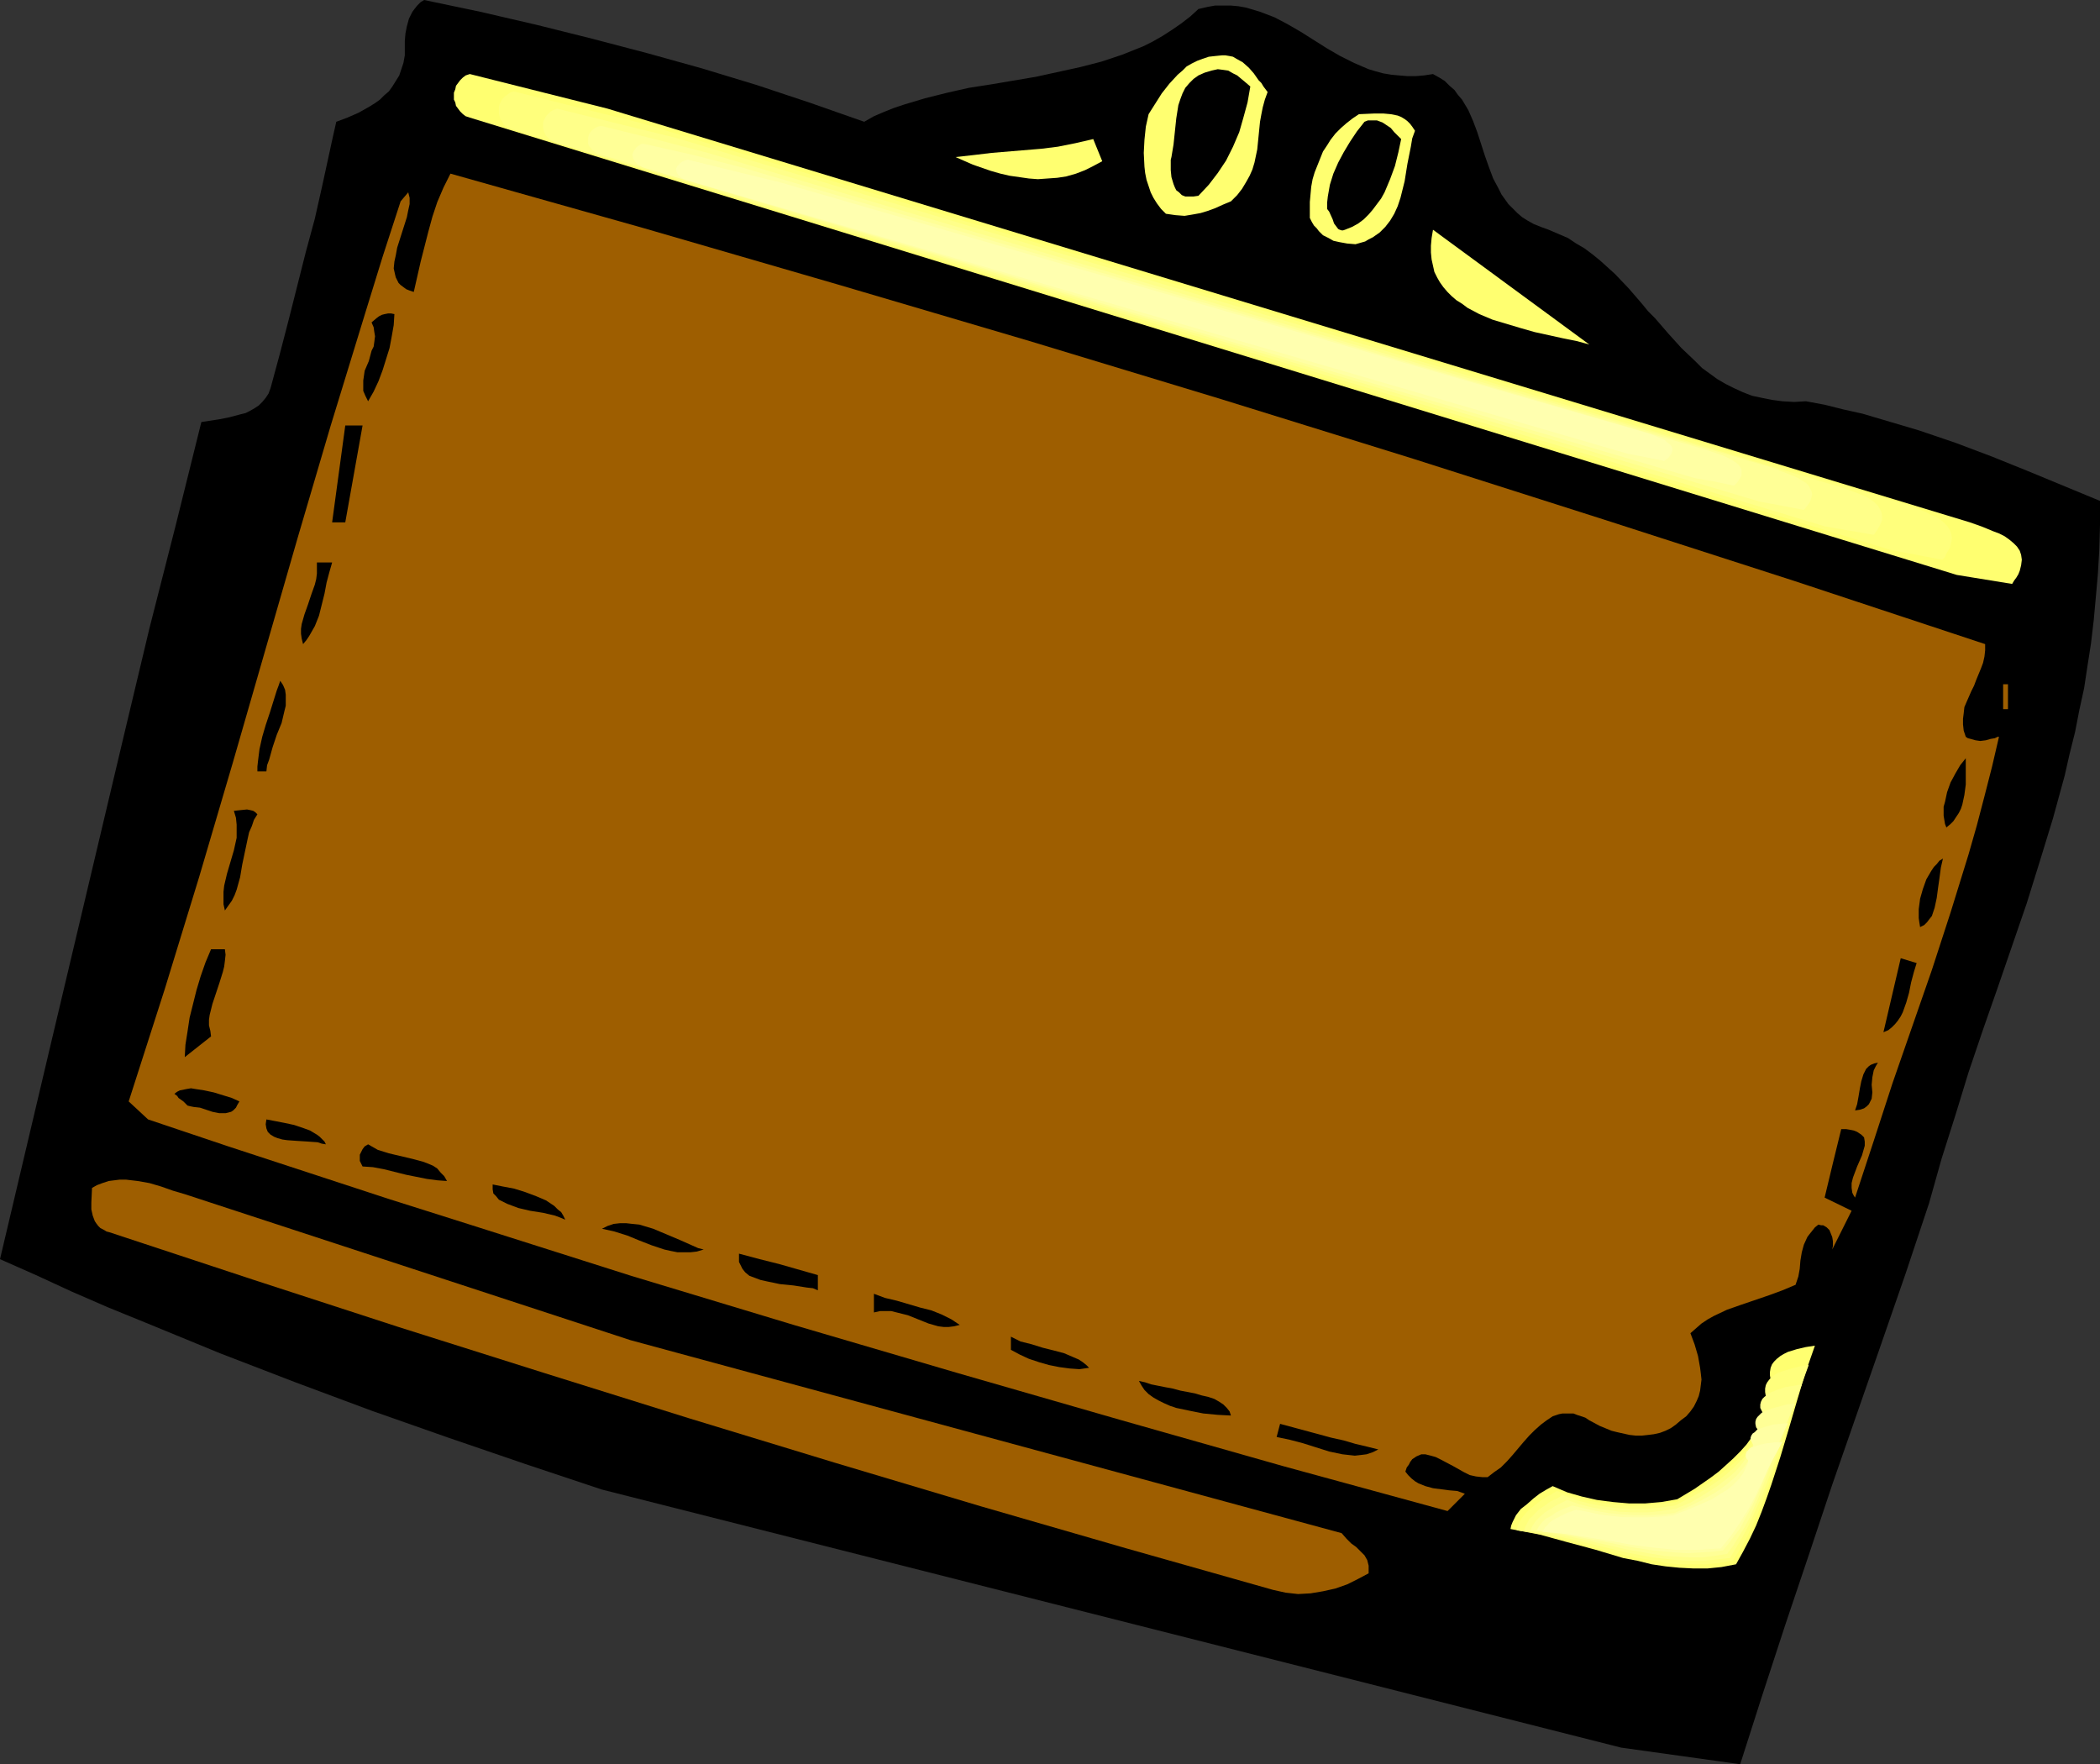 <?xml version="1.0" encoding="UTF-8" standalone="no"?>
<svg
   version="1.0"
   width="129.766mm"
   height="109.018mm"
   id="svg44"
   sodipodi:docname="Purse 37.wmf"
   xmlns:inkscape="http://www.inkscape.org/namespaces/inkscape"
   xmlns:sodipodi="http://sodipodi.sourceforge.net/DTD/sodipodi-0.dtd"
   xmlns="http://www.w3.org/2000/svg"
   xmlns:svg="http://www.w3.org/2000/svg">
  <rect width="100%" height="100%" fill="#333333" stroke="none"/>
  <sodipodi:namedview
     id="namedview44"
     pagecolor="#ffffff"
     bordercolor="#000000"
     borderopacity="0.25"
     inkscape:showpageshadow="2"
     inkscape:pageopacity="0.0"
     inkscape:pagecheckerboard="0"
     inkscape:deskcolor="#d1d1d1"
     inkscape:document-units="mm" />
  <defs
     id="defs1">
    <pattern
       id="WMFhbasepattern"
       patternUnits="userSpaceOnUse"
       width="6"
       height="6"
       x="0"
       y="0" />
  </defs>
  <path
     style="fill:#000000;fill-opacity:1;fill-rule:evenodd;stroke:none"
     d="m 201.838,28.439 2.262,-1.293 2.262,-0.969 2.424,-0.969 2.424,-0.808 4.848,-1.454 5.171,-1.293 5.01,-1.131 5.171,-0.808 10.504,-1.777 5.171,-1.131 5.171,-1.131 5.01,-1.293 4.848,-1.616 2.424,-0.969 2.424,-0.969 2.262,-1.131 2.262,-1.293 2.262,-1.454 2.101,-1.454 2.101,-1.616 1.939,-1.777 2.101,-0.485 1.778,-0.323 h 1.939 1.778 l 1.778,0.162 1.778,0.323 1.616,0.485 1.616,0.485 3.394,1.293 3.07,1.616 3.07,1.777 3.07,1.939 3.07,1.939 3.07,1.777 3.232,1.616 3.394,1.454 1.616,0.485 1.778,0.485 1.939,0.323 1.778,0.162 1.939,0.162 h 1.939 l 1.939,-0.162 2.101,-0.323 1.454,0.808 1.293,0.808 1.131,1.131 1.131,0.969 0.808,1.131 0.97,1.131 1.454,2.424 1.131,2.585 0.97,2.585 1.778,5.494 0.97,2.747 0.97,2.585 1.293,2.424 0.646,1.293 0.808,1.131 0.808,1.131 0.97,0.969 1.131,1.131 1.131,0.969 1.293,0.808 1.454,0.808 1.616,0.646 1.778,0.646 2.262,0.969 2.262,0.969 1.939,1.293 1.939,1.131 1.939,1.454 1.778,1.454 3.394,3.07 3.232,3.393 3.07,3.555 1.454,1.777 1.616,1.616 3.07,3.555 3.07,3.393 3.232,3.07 1.616,1.616 1.778,1.293 1.778,1.293 1.939,1.131 1.939,0.969 2.101,0.969 2.101,0.808 2.262,0.485 2.424,0.485 2.424,0.323 2.747,0.162 2.747,-0.162 4.363,0.808 4.525,1.131 4.363,0.969 4.363,1.293 8.726,2.585 8.565,2.908 8.565,3.232 8.403,3.393 16.806,6.948 v 5.655 l -0.162,5.817 -0.323,5.494 -0.485,5.494 -0.485,5.332 -0.646,5.494 -0.808,5.171 -0.808,5.332 -1.131,5.171 -0.97,5.009 -1.293,5.171 -1.131,5.009 -2.747,10.018 -3.07,10.018 -3.07,9.857 -3.394,9.857 -3.394,9.857 -3.394,9.695 -3.394,10.018 -3.07,10.018 -3.232,10.18 -2.909,10.341 -5.494,16.481 -5.656,16.32 -11.474,32.963 -5.494,16.481 -5.494,16.32 -5.333,16.32 -5.171,16.158 -27.795,-3.878 -238.037,-60.27 -17.938,-5.979 -17.938,-6.14 -17.938,-6.302 -17.776,-6.625 -17.614,-6.786 -17.291,-7.11 -8.726,-3.555 -8.565,-3.716 L 8.403,297.797 0,294.081 l 11.635,-49.283 11.635,-49.121 5.818,-24.561 5.818,-24.399 6.141,-24.076 5.979,-24.076 2.101,-0.323 2.101,-0.323 2.424,-0.485 2.424,-0.646 1.293,-0.323 0.97,-0.485 1.131,-0.646 0.97,-0.646 0.808,-0.808 0.808,-0.969 0.646,-0.969 0.485,-1.293 2.101,-7.756 2.101,-8.079 4.04,-15.997 2.101,-7.756 1.778,-7.918 1.616,-7.433 0.808,-3.716 0.808,-3.555 2.586,-0.969 2.586,-1.131 2.586,-1.454 1.293,-0.808 1.131,-0.808 0.97,-0.969 1.131,-0.969 0.808,-1.131 0.808,-1.293 0.808,-1.293 0.485,-1.454 0.485,-1.454 0.323,-1.777 V 9.533 l 0.162,-1.777 0.323,-1.616 0.485,-1.777 0.808,-1.616 0.485,-0.646 L 97.445,1.293 98.253,0.485 99.061,0 l 13.09,2.747 13.251,3.07 12.928,3.232 12.928,3.393 12.766,3.555 12.766,3.878 12.605,4.201 z"
     id="path1" />
  <path
     style="fill:#ffff70;fill-opacity:1;fill-rule:evenodd;stroke:none"
     d="m 296.051,21.491 -0.646,1.777 -0.485,1.777 -0.323,1.616 -0.323,1.777 -0.646,6.463 -0.646,3.07 -0.485,1.616 -0.646,1.454 -0.808,1.454 -0.97,1.616 -1.131,1.454 -1.454,1.454 -1.939,0.808 -1.778,0.808 -1.778,0.646 -1.616,0.485 -1.778,0.323 -1.939,0.323 -2.101,-0.162 -1.131,-0.162 -1.131,-0.162 -1.131,-1.131 -0.97,-1.293 -0.808,-1.293 -0.646,-1.293 -0.485,-1.454 -0.485,-1.454 -0.323,-1.616 -0.162,-1.454 -0.162,-3.232 0.162,-3.07 0.323,-3.07 0.646,-2.908 3.07,-4.847 1.778,-2.262 1.939,-2.101 1.131,-0.969 0.97,-0.969 1.131,-0.646 1.293,-0.646 1.293,-0.485 1.454,-0.485 1.454,-0.162 1.616,-0.162 h 0.808 l 0.97,0.162 0.808,0.162 0.808,0.485 1.454,0.808 1.454,1.293 1.131,1.293 1.131,1.616 0.646,0.646 0.485,0.808 z"
     id="path2" />
  <path
     style="fill:#000000;fill-opacity:1;fill-rule:evenodd;stroke:none"
     d="m 292.011,20.198 -0.646,3.716 -0.97,3.555 -0.97,3.393 -1.454,3.393 -1.616,3.232 -1.939,2.908 -2.101,2.747 -2.424,2.585 -1.131,0.162 h -0.97 -0.97 l -0.808,-0.323 -0.646,-0.646 -0.646,-0.485 -0.323,-0.646 -0.323,-0.808 -0.485,-1.616 -0.162,-1.616 v -1.616 -0.808 l 0.162,-0.646 0.485,-2.908 0.323,-3.07 0.323,-3.07 0.485,-3.07 0.485,-1.454 0.485,-1.293 0.646,-1.293 0.97,-1.131 0.97,-0.969 1.131,-0.808 1.454,-0.646 1.616,-0.485 1.454,-0.323 1.293,0.162 1.131,0.162 1.131,0.646 0.97,0.485 0.97,0.808 0.97,0.808 z"
     id="path3" />
  <path
     style="fill:#ffff70;fill-opacity:1;fill-rule:evenodd;stroke:none"
     d="m 460.075,121.995 2.747,0.97 2.747,1.131 1.293,0.485 1.293,0.646 1.131,0.808 0.97,0.808 0.808,0.808 0.646,0.969 0.323,0.97 0.162,1.131 -0.162,1.293 -0.323,1.293 -0.323,0.808 -0.485,0.808 -0.485,0.646 -0.485,0.808 -12.928,-2.101 -347.278,-106.806 -0.97,-0.323 -0.646,-0.485 -0.646,-0.646 -0.485,-0.646 -0.485,-0.646 -0.162,-0.808 -0.323,-0.646 v -0.808 -0.808 l 0.323,-0.808 0.162,-0.808 0.485,-0.646 0.485,-0.646 0.646,-0.646 0.646,-0.485 0.97,-0.323 32.158,8.079 z"
     id="path4" />
  <path
     style="fill:#ffff7c;fill-opacity:1;fill-rule:evenodd;stroke:none"
     d="m 444.561,117.632 5.171,1.939 1.131,0.646 1.293,0.485 0.97,0.646 0.808,0.646 0.808,0.808 0.646,0.97 0.323,0.808 0.162,1.131 -0.162,0.97 -0.323,1.293 -0.808,1.293 -0.323,0.808 -0.646,0.646 -5.979,-1.131 -5.979,-1.131 -161.115,-48.96 -80.315,-24.561 -80.477,-24.722 -0.808,-0.323 -0.646,-0.323 -0.646,-0.485 -0.323,-0.646 -0.485,-0.646 -0.162,-0.646 -0.162,-0.646 v -0.646 -0.808 l 0.162,-0.646 0.323,-0.646 0.323,-0.646 0.485,-0.485 0.646,-0.485 0.646,-0.485 0.808,-0.323 14.867,3.716 15.029,3.716 73.528,22.298 73.69,22.137 z"
     id="path5" />
  <path
     style="fill:#ffff89;fill-opacity:1;fill-rule:evenodd;stroke:none"
     d="m 429.209,113.593 2.424,0.808 2.262,0.808 2.262,0.97 0.97,0.646 0.808,0.646 0.646,0.646 0.485,0.808 0.323,0.646 0.162,0.97 v 0.97 l -0.485,1.131 -0.646,1.131 -0.808,1.131 -5.656,-0.97 -2.747,-0.485 -2.909,-0.485 -148.349,-44.92 -148.187,-44.758 -0.646,-0.323 -0.646,-0.323 -0.485,-0.485 -0.485,-0.485 -0.323,-0.646 -0.162,-0.485 -0.162,-0.646 v -0.646 -0.646 l 0.162,-0.485 0.323,-0.646 0.323,-0.485 0.485,-0.485 0.485,-0.485 0.646,-0.323 0.808,-0.323 13.736,3.393 13.898,3.393 135.582,40.719 z"
     id="path6" />
  <path
     style="fill:#ffff96;fill-opacity:1;fill-rule:evenodd;stroke:none"
     d="m 413.857,109.23 2.101,0.808 2.101,0.808 1.939,0.808 0.97,0.646 0.808,0.485 0.646,0.646 0.323,0.646 0.323,0.646 0.162,0.646 -0.162,0.808 -0.323,0.97 -0.646,0.969 -0.808,0.97 -5.171,-0.97 -5.171,-0.969 L 275.528,76.752 140.107,36.033 l -0.646,-0.162 -0.646,-0.485 -0.485,-0.323 -0.323,-0.485 -0.323,-0.323 -0.323,-0.646 V 32.64 32.155 l 0.162,-0.646 0.162,-0.323 0.323,-0.485 0.485,-0.485 0.485,-0.323 0.646,-0.323 0.808,-0.162 12.443,3.07 12.443,3.232 124.109,36.841 z"
     id="path7" />
  <path
     style="fill:#ffffa3;fill-opacity:1;fill-rule:evenodd;stroke:none"
     d="m 398.344,105.029 1.939,0.646 1.939,0.646 1.778,0.808 0.808,0.485 0.646,0.485 0.646,0.485 0.323,0.485 0.323,0.646 v 0.646 0.646 l -0.323,0.646 -0.646,0.97 -0.808,0.808 -4.525,-0.97 -4.686,-0.808 -122.977,-36.195 -61.246,-18.259 -61.408,-18.097 -0.485,-0.323 -0.646,-0.323 -0.646,-0.646 -0.485,-0.808 -0.162,-0.969 0.323,-0.808 0.485,-0.646 0.323,-0.323 0.485,-0.323 0.485,-0.323 h 0.646 l 11.474,2.585 11.312,2.908 112.635,32.963 z"
     id="path8" />
  <path
     style="fill:#ffffaf;fill-opacity:1;fill-rule:evenodd;stroke:none"
     d="m 382.992,100.666 1.616,0.646 1.778,0.646 1.616,0.646 0.646,0.323 0.646,0.485 0.485,0.323 0.485,0.485 0.162,0.485 v 0.485 l -0.162,0.485 -0.323,0.646 -0.485,0.646 -0.808,0.646 -8.242,-1.777 -220.099,-63.987 -0.646,-0.162 -0.485,-0.323 -0.646,-0.485 -0.323,-0.808 -0.162,-0.646 0.323,-0.646 0.485,-0.646 0.808,-0.485 0.97,-0.323 20.523,5.171 z"
     id="path9" />
  <path
     style="fill:#ffffaf;fill-opacity:1;fill-rule:evenodd;stroke:none"
     d="m 382.83,100.828 1.778,0.646 1.778,0.646 1.616,0.646 0.646,0.323 0.646,0.323 0.485,0.485 v 0 l 0.323,0.323 v 0 l 0.162,0.485 v 0 0.485 0.485 0 l -0.323,0.485 -0.646,0.646 h 0.162 l -0.808,0.646 v 0 l -8.242,-1.777 v 0 l -220.099,-63.987 -0.646,-0.162 -0.323,-0.323 -0.808,-0.485 h 0.162 l -0.485,-0.646 v 0 -0.646 0.162 l 0.323,-0.808 h -0.162 l 0.485,-0.485 v 0 l 0.808,-0.485 1.131,-0.323 h -0.162 l 20.523,5.171 v 0 l 201.677,58.17 0.162,-0.162 L 181.315,42.335 h -0.162 l -20.523,-5.009 -1.131,0.323 -0.646,0.485 -0.646,0.646 -0.323,0.646 0.162,0.808 0.323,0.646 0.808,0.646 0.485,0.323 0.485,0.162 220.099,63.987 h 0.162 l 8.242,1.616 0.97,-0.646 0.485,-0.646 0.323,-0.485 0.162,-0.646 v -0.485 l -0.323,-0.646 -0.323,-0.323 v 0 l -0.646,-0.485 -0.485,-0.485 -0.808,-0.323 -1.454,-0.646 -1.778,-0.646 -1.778,-0.485 z"
     id="path10" />
  <path
     style="fill:#ffff70;fill-opacity:1;fill-rule:evenodd;stroke:none"
     d="m 330.472,30.539 -0.646,1.777 -0.323,1.939 -0.808,4.04 -0.646,4.04 -0.485,1.939 -0.485,1.939 -0.646,1.939 -0.808,1.777 -0.97,1.616 -1.131,1.454 -1.293,1.293 -1.616,1.131 -0.97,0.485 -0.808,0.485 -1.131,0.323 -1.131,0.323 -1.939,-0.162 -1.778,-0.323 -1.454,-0.323 -1.131,-0.646 -1.293,-0.646 -0.97,-0.969 -0.485,-0.646 -0.646,-0.646 -0.485,-0.808 -0.485,-0.969 v -1.939 -1.777 l 0.162,-1.777 0.162,-1.777 0.323,-1.777 0.485,-1.616 0.646,-1.616 0.646,-1.616 0.646,-1.616 0.97,-1.454 0.808,-1.293 1.131,-1.454 1.293,-1.293 1.293,-1.131 1.454,-1.131 1.454,-0.969 3.717,-0.162 h 1.939 l 1.778,0.162 1.616,0.323 0.808,0.323 0.808,0.485 0.646,0.485 0.646,0.646 0.485,0.646 z"
     id="path11" />
  <path
     style="fill:#000000;fill-opacity:1;fill-rule:evenodd;stroke:none"
     d="m 327.24,32.478 -0.646,3.07 -0.808,3.232 -1.131,3.07 -1.293,3.07 -0.808,1.454 -0.97,1.293 -0.97,1.293 -0.97,1.131 -1.131,1.131 -1.293,0.969 -1.454,0.808 -1.616,0.646 -0.485,0.162 h -0.323 l -0.485,-0.162 -0.323,-0.162 -0.485,-0.646 -0.485,-0.646 -0.323,-0.969 -0.808,-1.777 -0.485,-0.646 v -1.454 l 0.162,-1.454 0.485,-2.747 0.808,-2.585 1.131,-2.585 1.293,-2.424 1.454,-2.424 1.616,-2.424 1.778,-2.262 0.808,-0.323 h 0.808 0.646 0.646 l 1.293,0.485 0.97,0.646 0.97,0.646 0.808,0.969 0.808,0.808 z"
     id="path12" />
  <path
     style="fill:#ffff70;fill-opacity:1;fill-rule:evenodd;stroke:none"
     d="m 257.429,37.649 -2.101,1.131 -1.939,0.969 -2.101,0.808 -2.262,0.646 -2.101,0.323 -2.262,0.162 -2.262,0.162 -2.101,-0.162 -2.262,-0.323 -2.262,-0.323 -2.101,-0.485 -2.262,-0.646 -4.202,-1.454 -4.04,-1.777 4.363,-0.485 4.04,-0.485 3.878,-0.323 3.878,-0.323 3.878,-0.323 3.878,-0.485 4.04,-0.808 2.101,-0.485 2.101,-0.485 z"
     id="path13" />
  <path
     style="fill:#9e5e00;fill-opacity:1;fill-rule:evenodd;stroke:none"
     d="m 463.63,150.434 v 1.454 l -0.162,1.454 -0.323,1.454 -0.485,1.293 -1.131,2.747 -0.485,1.293 -0.646,1.293 -1.131,2.585 -0.485,1.131 -0.162,1.454 -0.162,1.293 v 1.293 l 0.162,1.454 0.485,1.454 0.485,0.323 0.646,0.162 1.131,0.323 1.131,0.162 1.293,-0.162 1.131,-0.323 0.97,-0.162 0.646,-0.323 h 0.162 0.162 l -1.616,6.948 -1.778,6.948 -1.778,6.786 -1.939,6.786 -4.202,13.573 -4.363,13.411 -9.211,26.5 -4.363,13.411 -4.363,13.25 -0.323,-0.485 -0.323,-0.646 -0.162,-1.131 v -1.131 l 0.323,-1.293 0.97,-2.585 1.131,-2.585 0.323,-1.131 0.323,-1.131 v -0.969 l -0.162,-0.97 -0.323,-0.323 -0.323,-0.323 -0.485,-0.323 -0.485,-0.323 -0.808,-0.323 -0.808,-0.162 -0.97,-0.162 h -1.131 l -1.939,7.918 -0.97,4.04 -0.97,4.04 6.302,3.07 -4.525,9.049 0.162,-0.808 v -1.131 l -0.162,-0.969 -0.323,-0.808 -0.323,-0.808 -0.646,-0.646 -0.808,-0.485 h -0.485 l -0.646,-0.162 -0.808,0.646 -0.646,0.808 -0.646,0.808 -0.485,0.646 -0.808,1.777 -0.485,1.777 -0.323,1.939 -0.162,1.939 -0.323,1.777 -0.646,1.939 -3.07,1.293 -3.07,1.131 -6.626,2.262 -3.232,1.131 -3.07,1.454 -1.454,0.808 -1.454,0.97 -1.293,1.131 -1.293,1.131 0.97,2.585 0.808,2.747 0.485,2.747 0.162,1.293 0.162,1.454 -0.162,1.293 -0.162,1.293 -0.323,1.293 -0.485,1.131 -0.646,1.293 -0.808,1.131 -0.97,1.131 -1.293,0.97 -1.131,0.97 -1.131,0.808 -1.293,0.646 -1.293,0.485 -1.454,0.323 -1.293,0.162 -1.454,0.162 h -1.454 l -1.454,-0.162 -1.454,-0.323 -1.454,-0.323 -1.293,-0.323 -2.747,-1.131 -2.424,-1.293 -0.97,-0.646 -0.97,-0.323 -0.97,-0.323 -0.808,-0.323 h -0.808 -0.97 -0.808 l -0.808,0.162 -1.454,0.485 -1.454,0.97 -1.293,0.97 -1.454,1.293 -1.293,1.293 -1.293,1.454 -2.586,3.07 -1.293,1.454 -1.454,1.454 -1.616,1.131 -1.454,1.131 h -1.293 l -1.454,-0.162 -1.454,-0.323 -1.293,-0.646 -2.586,-1.454 -2.747,-1.454 -1.293,-0.646 -1.131,-0.323 -1.293,-0.323 h -0.97 l -1.131,0.485 -0.485,0.323 -0.485,0.323 -0.485,0.646 -0.323,0.646 -0.485,0.646 -0.323,0.97 0.646,0.808 0.808,0.808 0.808,0.646 0.808,0.485 0.808,0.323 0.808,0.323 1.778,0.485 3.717,0.485 1.939,0.162 1.778,0.646 -4.04,4.04 L 299.606,342.394 261.469,331.568 223.331,320.581 185.355,309.431 147.379,297.959 109.726,286.002 90.819,280.023 72.074,273.883 53.328,267.743 l -18.746,-6.302 -4.525,-4.201 4.202,-13.088 4.202,-13.088 8.08,-26.338 7.757,-26.338 7.595,-26.338 7.595,-26.338 7.757,-26.338 8.08,-26.338 4.04,-13.088 4.202,-12.927 1.778,-2.101 0.323,1.293 v 1.454 l -0.323,1.454 -0.323,1.616 -1.131,3.555 -1.131,3.555 -0.323,1.777 -0.323,1.454 -0.162,1.616 0.323,1.454 0.162,0.646 0.323,0.646 0.323,0.646 0.485,0.485 0.646,0.485 0.646,0.485 0.808,0.323 0.97,0.323 1.616,-7.11 1.778,-6.948 0.97,-3.555 1.131,-3.393 1.454,-3.393 1.616,-3.232 45.248,12.765 45.086,13.088 44.925,13.25 44.763,13.573 44.763,13.896 44.602,14.219 44.602,14.381 z"
     id="path14" />
  <path
     style="fill:#ffff70;fill-opacity:1;fill-rule:evenodd;stroke:none"
     d="m 371.195,80.468 -2.909,-0.808 -3.232,-0.646 -6.626,-1.454 -3.394,-0.969 -3.232,-0.969 -3.232,-0.969 -3.07,-1.293 -2.747,-1.454 -1.293,-0.969 -1.293,-0.808 -1.131,-0.969 -0.97,-0.969 -0.97,-1.131 -0.808,-1.131 -0.646,-1.131 -0.646,-1.293 -0.323,-1.454 -0.323,-1.454 -0.162,-1.616 v -1.616 l 0.162,-1.777 0.323,-1.939 z"
     id="path15" />
  <path
     style="fill:#000000;fill-opacity:1;fill-rule:evenodd;stroke:none"
     d="m 92.112,73.359 -0.162,2.585 -0.485,2.747 -0.485,2.585 -0.808,2.585 -0.808,2.585 -0.97,2.585 -1.131,2.424 -1.293,2.262 -0.646,-1.293 -0.485,-1.131 v -1.131 -1.293 l 0.162,-1.131 0.162,-1.131 0.97,-2.262 0.646,-2.424 0.485,-0.969 0.162,-1.131 0.162,-1.293 -0.162,-0.969 -0.162,-1.131 -0.485,-1.131 1.131,-0.969 0.646,-0.485 0.646,-0.323 0.646,-0.162 0.808,-0.162 h 0.646 z"
     id="path16" />
  <path
     style="fill:#000000;fill-opacity:1;fill-rule:evenodd;stroke:none"
     d="m 80.638,121.995 h -3.07 l 3.07,-22.622 h 4.04 z"
     id="path17" />
  <path
     style="fill:#000000;fill-opacity:1;fill-rule:evenodd;stroke:none"
     d="m 77.568,131.367 -0.646,2.262 -0.646,2.424 -0.485,2.585 -0.646,2.585 -0.646,2.585 -0.97,2.424 -0.646,1.131 -0.646,1.131 -0.646,0.97 -0.808,0.97 -0.323,-1.293 -0.162,-1.131 v -1.131 l 0.162,-1.131 0.646,-2.262 0.808,-2.262 0.808,-2.424 0.808,-2.262 0.323,-1.293 0.162,-1.293 v -1.293 -1.293 z"
     id="path18" />
  <path
     style="fill:#000000;fill-opacity:1;fill-rule:evenodd;stroke:none"
     d="m 62.216,180.165 h -2.101 v -1.131 l 0.162,-1.454 0.323,-2.585 0.646,-2.908 0.808,-2.747 0.97,-2.908 0.808,-2.585 0.808,-2.585 0.485,-1.293 0.323,-0.97 0.646,0.97 0.485,1.131 0.162,1.131 v 1.293 1.293 l -0.323,1.293 -0.646,2.747 -1.131,2.747 -0.485,1.454 -0.485,1.454 -0.808,2.909 -0.485,1.293 z"
     id="path19" />
  <path
     style="fill:#9e5e00;fill-opacity:1;fill-rule:evenodd;stroke:none"
     d="m 467.831,159.806 h 1.131 v 5.817 h -1.131 z"
     id="path20" />
  <path
     style="fill:#000000;fill-opacity:1;fill-rule:evenodd;stroke:none"
     d="m 454.58,193.253 -0.323,-0.808 -0.162,-0.97 -0.162,-0.97 v -1.131 -0.97 l 0.323,-1.131 0.485,-2.262 0.808,-2.262 1.131,-2.101 1.131,-1.939 1.293,-1.616 v 4.04 2.101 l -0.323,2.424 -0.485,2.262 -0.323,0.97 -0.485,0.97 -0.646,0.97 -0.646,0.969 -0.646,0.646 z"
     id="path21" />
  <path
     style="fill:#000000;fill-opacity:1;fill-rule:evenodd;stroke:none"
     d="m 60.115,190.183 -0.808,1.293 -0.485,1.454 -0.646,1.454 -0.323,1.454 -0.646,3.07 -0.646,3.07 -0.485,2.908 -0.808,2.908 -0.485,1.293 -0.646,1.293 -0.808,1.131 -0.808,1.131 -0.323,-1.454 v -1.454 -1.454 l 0.162,-1.454 0.646,-2.747 0.808,-2.747 0.808,-2.747 0.323,-1.454 0.323,-1.454 v -1.454 -1.616 l -0.162,-1.616 -0.485,-1.616 1.454,-0.162 1.616,-0.162 0.808,0.162 0.646,0.162 0.485,0.323 z"
     id="path22" />
  <path
     style="fill:#000000;fill-opacity:1;fill-rule:evenodd;stroke:none"
     d="m 453.772,200.524 -0.485,2.101 -0.323,2.424 -0.323,2.262 -0.323,2.424 -0.485,2.262 -0.323,0.97 -0.323,0.969 -0.646,0.808 -0.485,0.646 -0.646,0.646 -0.97,0.485 -0.162,-0.97 -0.162,-1.131 v -2.101 l 0.323,-2.424 0.646,-2.262 0.808,-2.262 1.131,-1.939 0.646,-0.969 0.646,-0.646 0.646,-0.808 z"
     id="path23" />
  <path
     style="fill:#000000;fill-opacity:1;fill-rule:evenodd;stroke:none"
     d="m 52.52,221.692 0.162,1.293 -0.162,1.454 -0.162,1.293 -0.323,1.293 -0.808,2.585 -0.808,2.424 -0.808,2.424 -0.646,2.585 -0.162,1.131 v 1.293 l 0.323,1.293 0.162,1.293 -6.141,4.847 0.162,-2.908 0.485,-3.07 0.485,-3.232 0.808,-3.232 0.808,-3.232 0.97,-3.232 1.131,-3.232 1.293,-3.07 z"
     id="path24" />
  <path
     style="fill:#000000;fill-opacity:1;fill-rule:evenodd;stroke:none"
     d="m 447.631,224.923 -0.646,2.101 -0.646,2.424 -0.485,2.424 -0.646,2.262 -0.808,2.262 -0.485,0.97 -0.646,0.969 -0.646,0.808 -0.808,0.808 -0.808,0.646 -1.131,0.485 4.04,-17.289 z"
     id="path25" />
  <path
     style="fill:#000000;fill-opacity:1;fill-rule:evenodd;stroke:none"
     d="m 438.582,248.191 -0.485,0.808 -0.485,0.969 -0.162,0.808 -0.162,0.808 -0.162,1.777 0.162,1.777 -0.162,1.454 -0.323,0.646 -0.323,0.646 -0.485,0.485 -0.646,0.485 -0.97,0.323 -1.131,0.162 0.485,-1.454 0.323,-1.777 0.323,-1.939 0.323,-1.616 0.485,-1.616 0.323,-0.646 0.323,-0.646 0.646,-0.646 0.485,-0.323 0.808,-0.323 z"
     id="path26" />
  <path
     style="fill:#000000;fill-opacity:1;fill-rule:evenodd;stroke:none"
     d="m 55.914,257.24 -0.485,0.808 -0.323,0.646 -0.646,0.646 -0.485,0.323 -0.646,0.162 -0.646,0.162 h -1.454 l -1.616,-0.323 -1.454,-0.485 -1.454,-0.485 -1.454,-0.162 -0.808,-0.162 -0.646,-0.162 -0.485,-0.485 -0.485,-0.485 -1.131,-0.808 -0.323,-0.485 -0.646,-0.485 0.646,-0.485 0.646,-0.323 0.808,-0.162 0.808,-0.162 0.97,-0.162 0.97,0.162 2.101,0.323 2.262,0.485 2.101,0.646 2.101,0.646 z"
     id="path27" />
  <path
     style="fill:#000000;fill-opacity:1;fill-rule:evenodd;stroke:none"
     d="m 76.114,267.258 -0.97,-0.162 -0.97,-0.323 -2.262,-0.162 -2.586,-0.162 -2.262,-0.162 -1.131,-0.162 -1.131,-0.323 -0.808,-0.323 -0.808,-0.485 -0.646,-0.646 -0.323,-0.808 -0.162,-0.97 0.162,-1.131 4.202,0.808 2.262,0.485 1.939,0.646 1.778,0.646 1.616,0.97 0.646,0.485 0.485,0.485 0.646,0.646 z"
     id="path28" />
  <path
     style="fill:#000000;fill-opacity:1;fill-rule:evenodd;stroke:none"
     d="m 104.393,275.822 -2.262,-0.162 -2.424,-0.323 -2.424,-0.485 -2.424,-0.485 -5.171,-1.293 -2.586,-0.485 -2.424,-0.162 -0.323,-0.646 -0.323,-0.646 v -0.808 -0.646 l 0.323,-0.646 0.323,-0.646 0.485,-0.646 0.808,-0.485 1.131,0.646 1.131,0.646 2.586,0.808 5.494,1.293 2.424,0.646 1.293,0.485 1.131,0.485 0.97,0.646 0.808,0.97 0.808,0.808 z"
     id="path29" />
  <path
     style="fill:#9e5e00;fill-opacity:1;fill-rule:evenodd;stroke:none"
     d="m 147.217,312.986 166.125,45.082 1.131,1.293 1.131,1.131 1.131,0.808 0.97,0.97 0.97,0.97 0.646,1.131 0.162,0.646 0.162,0.646 v 0.97 0.808 l -2.424,1.293 -2.586,1.293 -2.747,0.97 -2.909,0.646 -2.909,0.485 -2.909,0.162 -2.909,-0.323 -1.454,-0.323 -1.454,-0.323 -34.259,-9.695 -34.098,-9.857 -34.098,-10.18 -33.936,-10.341 -34.098,-10.664 -33.774,-10.664 -33.774,-10.988 -33.774,-11.149 -0.646,-0.162 -0.808,-0.485 -0.646,-0.323 -0.485,-0.485 -0.485,-0.646 -0.323,-0.485 -0.485,-1.293 -0.323,-1.454 v -1.616 l 0.162,-3.393 1.131,-0.646 1.293,-0.485 1.454,-0.485 1.293,-0.162 1.293,-0.162 h 1.454 l 2.747,0.323 2.747,0.485 2.747,0.808 2.747,0.97 2.747,0.808 z"
     id="path30" />
  <path
     style="fill:#000000;fill-opacity:1;fill-rule:evenodd;stroke:none"
     d="m 132.027,284.871 -1.131,-0.485 -1.293,-0.485 -2.747,-0.646 -3.07,-0.485 -2.747,-0.646 -1.293,-0.485 -1.293,-0.485 -0.97,-0.485 -0.97,-0.485 -0.646,-0.808 -0.646,-0.646 -0.162,-0.969 v -1.131 l 2.424,0.485 2.586,0.485 2.586,0.808 2.586,0.97 2.262,0.969 0.97,0.646 0.97,0.646 0.808,0.808 0.808,0.646 0.485,0.808 z"
     id="path31" />
  <path
     style="fill:#000000;fill-opacity:1;fill-rule:evenodd;stroke:none"
     d="m 164.347,291.819 -1.616,0.485 -1.454,0.162 h -1.616 -1.454 l -1.616,-0.323 -1.454,-0.323 -2.909,-0.97 -2.909,-1.131 -2.747,-1.131 -3.07,-0.97 -1.454,-0.323 -1.454,-0.323 1.293,-0.646 1.454,-0.485 1.454,-0.162 h 1.454 l 1.454,0.162 1.616,0.162 1.616,0.485 1.616,0.485 3.07,1.293 3.07,1.293 2.909,1.293 1.454,0.646 z"
     id="path32" />
  <path
     style="fill:#000000;fill-opacity:1;fill-rule:evenodd;stroke:none"
     d="m 191.011,297.797 v 3.555 l -1.131,-0.485 -1.454,-0.162 -3.07,-0.485 -3.232,-0.323 -3.07,-0.646 -1.454,-0.323 -1.293,-0.485 -1.293,-0.485 -0.97,-0.808 -0.646,-0.808 -0.485,-0.97 -0.323,-0.646 v -0.646 -0.646 -0.646 l 4.848,1.293 4.525,1.131 z"
     id="path33" />
  <path
     style="fill:#000000;fill-opacity:1;fill-rule:evenodd;stroke:none"
     d="m 224.139,309.431 -1.293,0.323 -1.293,0.162 h -1.131 l -1.293,-0.162 -2.262,-0.646 -2.424,-0.97 -2.424,-0.969 -2.586,-0.646 -1.293,-0.323 h -1.293 -1.293 l -1.454,0.323 v -4.363 l 2.586,0.969 2.747,0.646 2.747,0.808 2.747,0.808 2.586,0.646 2.424,0.969 2.262,1.131 0.97,0.646 z"
     id="path34" />
  <path
     style="fill:#000000;fill-opacity:1;fill-rule:evenodd;stroke:none"
     d="m 254.358,319.449 -2.262,0.323 -2.262,-0.162 -2.424,-0.323 -2.424,-0.485 -2.262,-0.646 -2.424,-0.808 -2.101,-0.97 -2.101,-1.131 v -3.07 l 2.262,1.131 2.586,0.646 2.586,0.808 2.586,0.646 2.424,0.646 2.262,0.969 1.131,0.485 0.97,0.646 0.808,0.646 z"
     id="path35" />
  <path
     style="fill:#ffff70;fill-opacity:1;fill-rule:evenodd;stroke:none"
     d="m 423.876,314.279 -2.262,6.463 -1.939,6.463 -1.939,6.625 -1.939,6.463 -2.101,6.463 -1.131,3.232 -1.131,3.07 -1.293,3.232 -1.454,3.07 -1.616,3.07 -1.616,2.909 -3.394,0.646 -3.232,0.323 h -3.394 l -3.232,-0.162 -3.232,-0.323 -3.232,-0.485 -3.232,-0.808 -3.394,-0.646 -6.464,-1.939 -6.626,-1.777 -6.464,-1.777 -3.394,-0.646 -3.394,-0.646 0.162,-0.808 0.323,-0.808 0.808,-1.616 1.131,-1.454 1.454,-1.131 1.454,-1.293 1.454,-1.131 1.616,-0.97 1.454,-0.808 3.394,1.454 3.394,0.97 3.555,0.808 3.717,0.485 3.717,0.323 h 3.878 l 3.717,-0.323 3.717,-0.646 4.04,-2.424 3.717,-2.585 1.939,-1.454 1.616,-1.454 1.778,-1.616 1.616,-1.616 1.454,-1.616 1.293,-1.777 1.293,-1.777 0.97,-1.939 0.97,-2.101 0.646,-2.101 0.646,-2.101 0.323,-2.262 -0.485,-1.131 -0.162,-0.97 v -0.808 l 0.162,-0.97 0.323,-0.808 0.485,-0.646 0.646,-0.646 0.808,-0.646 0.808,-0.485 0.97,-0.485 2.101,-0.646 2.101,-0.485 z"
     id="path36" />
  <path
     style="fill:#ffff7c;fill-opacity:1;fill-rule:evenodd;stroke:none"
     d="m 422.422,318.803 -2.101,5.817 -1.939,5.817 -1.778,5.817 -1.939,5.817 -1.939,5.817 -2.262,5.655 -1.293,2.909 -1.293,2.747 -1.454,2.585 -1.616,2.585 -3.232,0.646 -3.232,0.323 h -3.07 -3.232 l -3.07,-0.323 -3.232,-0.646 -3.07,-0.485 -3.232,-0.646 -12.443,-3.232 -6.302,-1.454 -3.232,-0.646 -3.232,-0.485 0.162,-0.808 0.323,-0.808 0.808,-1.454 1.131,-1.293 1.293,-1.131 1.454,-1.131 1.454,-0.969 1.454,-0.808 1.293,-0.808 3.232,1.131 3.232,0.97 3.555,0.646 3.394,0.485 3.717,0.323 3.555,-0.162 3.717,-0.323 3.555,-0.485 3.717,-2.101 3.717,-2.262 1.778,-1.293 1.616,-1.293 1.616,-1.293 1.616,-1.454 1.454,-1.616 1.293,-1.454 1.131,-1.777 0.97,-1.616 0.808,-1.777 0.646,-1.939 0.646,-1.939 0.323,-1.939 -0.485,-0.97 -0.162,-0.97 v -0.808 l 0.162,-0.808 0.323,-0.646 0.485,-0.646 0.646,-0.646 0.646,-0.485 0.808,-0.485 0.97,-0.323 2.101,-0.646 1.939,-0.485 z"
     id="path37" />
  <path
     style="fill:#ffff89;fill-opacity:1;fill-rule:evenodd;stroke:none"
     d="m 420.806,323.327 -2.101,5.171 -1.778,5.171 -3.394,10.341 -1.939,5.171 -2.262,5.009 -1.131,2.424 -1.293,2.424 -1.454,2.424 -1.454,2.424 -3.07,0.323 -3.07,0.323 h -3.07 l -2.909,-0.162 -3.07,-0.323 -2.909,-0.323 -5.979,-1.131 -5.979,-1.454 -5.979,-1.454 -5.979,-1.293 -3.07,-0.485 -2.909,-0.485 0.162,-0.646 0.323,-0.646 0.646,-1.293 1.131,-1.131 1.131,-1.131 1.454,-0.97 1.293,-0.97 1.454,-0.646 1.293,-0.808 3.07,1.131 3.07,0.808 3.232,0.646 3.394,0.485 3.394,0.162 h 3.394 l 3.394,-0.323 3.394,-0.485 3.717,-1.939 3.555,-1.939 3.232,-2.262 1.616,-1.293 1.454,-1.293 1.293,-1.293 1.293,-1.293 1.131,-1.616 0.97,-1.454 0.808,-1.616 0.808,-1.616 0.485,-1.777 0.323,-1.777 -0.485,-0.97 -0.323,-0.646 v -0.808 l 0.162,-0.646 0.323,-0.646 0.485,-0.485 0.646,-0.485 0.646,-0.485 0.808,-0.323 0.808,-0.323 1.939,-0.646 1.939,-0.323 z"
     id="path38" />
  <path
     style="fill:#ffff96;fill-opacity:1;fill-rule:evenodd;stroke:none"
     d="m 419.19,327.852 -1.939,4.524 -1.616,4.524 -1.778,4.363 -1.616,4.524 -1.778,4.524 -1.939,4.363 -1.131,2.101 -1.293,2.101 -1.293,2.101 -1.454,1.939 -3.07,0.485 -2.747,0.323 h -2.909 l -2.909,-0.162 -2.909,-0.162 -2.909,-0.485 -5.656,-0.969 -11.312,-2.585 -5.656,-1.131 -2.909,-0.485 -2.909,-0.323 0.485,-1.131 0.808,-1.131 0.97,-0.969 1.131,-0.97 1.293,-0.808 1.293,-0.808 1.293,-0.646 1.293,-0.646 2.747,0.969 3.07,0.808 3.07,0.485 3.232,0.485 3.232,0.162 h 3.394 l 3.232,-0.323 3.232,-0.485 3.555,-1.454 3.232,-1.939 3.07,-1.939 1.454,-1.131 1.454,-1.131 1.293,-1.131 1.131,-1.293 0.97,-1.293 0.97,-1.293 0.808,-1.293 0.646,-1.454 0.485,-1.454 0.323,-1.616 -0.485,-0.646 -0.162,-0.808 v -0.485 l 0.162,-0.646 0.323,-0.485 0.485,-0.485 0.485,-0.485 0.646,-0.323 1.616,-0.646 1.778,-0.485 1.778,-0.485 z"
     id="path39" />
  <path
     style="fill:#ffffa3;fill-opacity:1;fill-rule:evenodd;stroke:none"
     d="m 417.574,332.376 -1.778,3.716 -1.616,3.878 -3.07,7.594 -1.778,3.878 -1.939,3.555 -0.97,1.939 -1.293,1.616 -1.293,1.777 -1.454,1.777 -2.747,0.323 -2.747,0.162 -2.747,0.162 -2.747,-0.162 -5.333,-0.485 -5.333,-0.808 -5.494,-1.131 -5.333,-0.969 -5.494,-1.131 -5.494,-0.646 0.485,-0.969 0.808,-0.97 0.808,-0.808 1.293,-0.646 1.131,-0.808 1.293,-0.646 1.293,-0.485 1.131,-0.485 2.747,0.646 2.909,0.646 2.909,0.485 3.07,0.323 3.07,0.162 h 3.07 l 3.07,-0.162 3.07,-0.323 3.232,-1.454 3.232,-1.616 2.909,-1.616 1.454,-0.97 1.293,-0.97 1.131,-0.97 1.131,-0.969 0.97,-1.131 0.97,-1.131 0.808,-1.293 0.485,-1.131 0.485,-1.293 0.323,-1.293 -0.323,-0.646 -0.323,-0.646 v -0.485 l 0.162,-0.485 0.323,-0.485 0.485,-0.323 0.485,-0.485 0.646,-0.323 1.454,-0.485 1.778,-0.485 1.778,-0.162 z"
     id="path40" />
  <path
     style="fill:#ffffaf;fill-opacity:1;fill-rule:evenodd;stroke:none"
     d="m 416.12,336.9 -1.778,3.07 -1.454,3.07 -1.454,3.07 -1.616,3.232 -1.616,3.07 -1.778,3.07 -2.101,3.07 -1.293,1.454 -1.293,1.454 -2.586,0.162 -2.586,0.323 h -2.586 l -2.586,-0.162 -5.01,-0.485 -5.171,-0.646 -5.171,-0.808 -5.171,-0.97 -5.171,-0.808 -5.171,-0.485 0.323,-0.808 0.808,-0.808 0.97,-0.646 0.97,-0.646 2.424,-1.131 2.101,-0.808 2.586,0.485 2.747,0.485 2.747,0.485 2.909,0.162 2.909,0.162 h 2.909 l 3.07,-0.162 2.909,-0.323 3.07,-1.131 2.909,-1.293 2.909,-1.293 2.586,-1.616 1.131,-0.808 1.131,-0.808 0.97,-0.97 0.808,-0.808 0.646,-0.97 0.646,-0.97 0.485,-1.131 0.162,-1.131 -0.323,-0.485 -0.162,-0.485 v -0.485 l 0.162,-0.323 0.162,-0.323 0.323,-0.485 0.646,-0.323 0.485,-0.162 1.454,-0.485 1.616,-0.323 1.778,-0.323 z"
     id="path41" />
  <path
     style="fill:#ffffaf;fill-opacity:1;fill-rule:evenodd;stroke:none"
     d="m 416.12,336.9 -0.162,-0.162 -1.616,3.07 -1.616,3.232 -1.454,3.07 -1.616,3.07 -1.616,3.07 -1.778,3.232 -2.101,2.908 -1.293,1.454 -1.293,1.454 h 0.162 l -2.586,0.323 -2.586,0.162 h -2.586 l -2.586,-0.162 -5.01,-0.485 -5.171,-0.646 -5.171,-0.808 -5.171,-0.969 -5.171,-0.646 -5.171,-0.646 v 0.323 l 0.485,-0.97 v 0 l 0.646,-0.646 v 0 l 0.97,-0.646 0.97,-0.646 2.424,-1.131 2.262,-0.97 h -0.162 l 2.586,0.646 2.747,0.485 2.747,0.485 2.909,0.162 2.909,0.162 h 2.909 l 3.07,-0.323 2.909,-0.323 3.07,-0.969 3.07,-1.293 2.909,-1.454 2.424,-1.454 1.293,-0.808 0.97,-0.808 v -0.162 l 0.97,-0.808 0.808,-0.969 h 0.162 l 0.646,-0.97 0.646,-0.97 0.485,-1.131 v 0 l 0.162,-1.131 -0.323,-0.485 -0.162,-0.485 v 0 -0.485 0.162 -0.485 l 0.323,-0.323 v 0 l 0.323,-0.323 v 0 l 0.485,-0.323 0.646,-0.323 1.454,-0.323 h -0.162 l 1.616,-0.323 1.778,-0.323 1.616,-0.162 0.162,-0.162 -1.778,0.162 -1.778,0.162 -1.616,0.323 v 0 l -1.454,0.485 -0.646,0.162 -0.485,0.323 -0.323,0.485 h -0.162 l -0.162,0.323 -0.162,0.485 v 0.485 l 0.162,0.485 0.485,0.485 v 0 l -0.323,1.131 v -0.162 l -0.485,1.131 -0.485,0.969 -0.808,0.97 h 0.162 l -0.97,0.97 -0.808,0.808 v 0 l -1.131,0.97 -1.131,0.646 -2.586,1.616 -2.909,1.293 -3.07,1.293 -3.07,1.131 h 0.162 l -2.909,0.323 -3.07,0.162 h -2.909 -2.909 l -2.909,-0.323 -2.747,-0.323 -2.747,-0.646 -2.586,-0.485 -2.262,0.808 -2.262,1.131 -1.131,0.646 -0.808,0.646 v 0.162 l -0.808,0.808 -0.646,0.97 5.494,0.485 5.171,0.808 5.171,0.808 5.171,0.97 5.171,0.646 5.01,0.485 h 2.586 2.586 l 2.586,-0.162 2.747,-0.162 1.293,-1.616 1.131,-1.454 2.101,-3.07 1.939,-3.07 1.616,-3.07 1.454,-3.07 1.454,-3.232 1.616,-3.07 1.778,-3.232 z"
     id="path42" />
  <path
     style="fill:#000000;fill-opacity:1;fill-rule:evenodd;stroke:none"
     d="m 287.486,330.599 -3.07,-0.162 -3.394,-0.323 -3.232,-0.646 -3.07,-0.646 -1.454,-0.485 -1.454,-0.646 -1.293,-0.646 -1.131,-0.646 -1.131,-0.808 -0.97,-0.97 -0.646,-0.97 -0.646,-1.131 1.454,0.323 1.454,0.485 3.232,0.646 1.778,0.323 1.778,0.485 3.394,0.646 1.616,0.485 1.454,0.323 1.454,0.485 1.131,0.646 0.97,0.646 0.808,0.808 0.646,0.808 z"
     id="path43" />
  <path
     style="fill:#000000;fill-opacity:1;fill-rule:evenodd;stroke:none"
     d="m 321.907,338.516 -1.293,0.646 -1.454,0.485 -1.293,0.162 -1.454,0.162 -1.454,-0.162 -1.454,-0.162 -3.07,-0.646 -6.141,-1.939 -3.07,-0.808 -3.07,-0.646 0.808,-3.07 11.958,3.232 2.909,0.646 2.747,0.808 2.747,0.646 z"
     id="path44" />
</svg>
